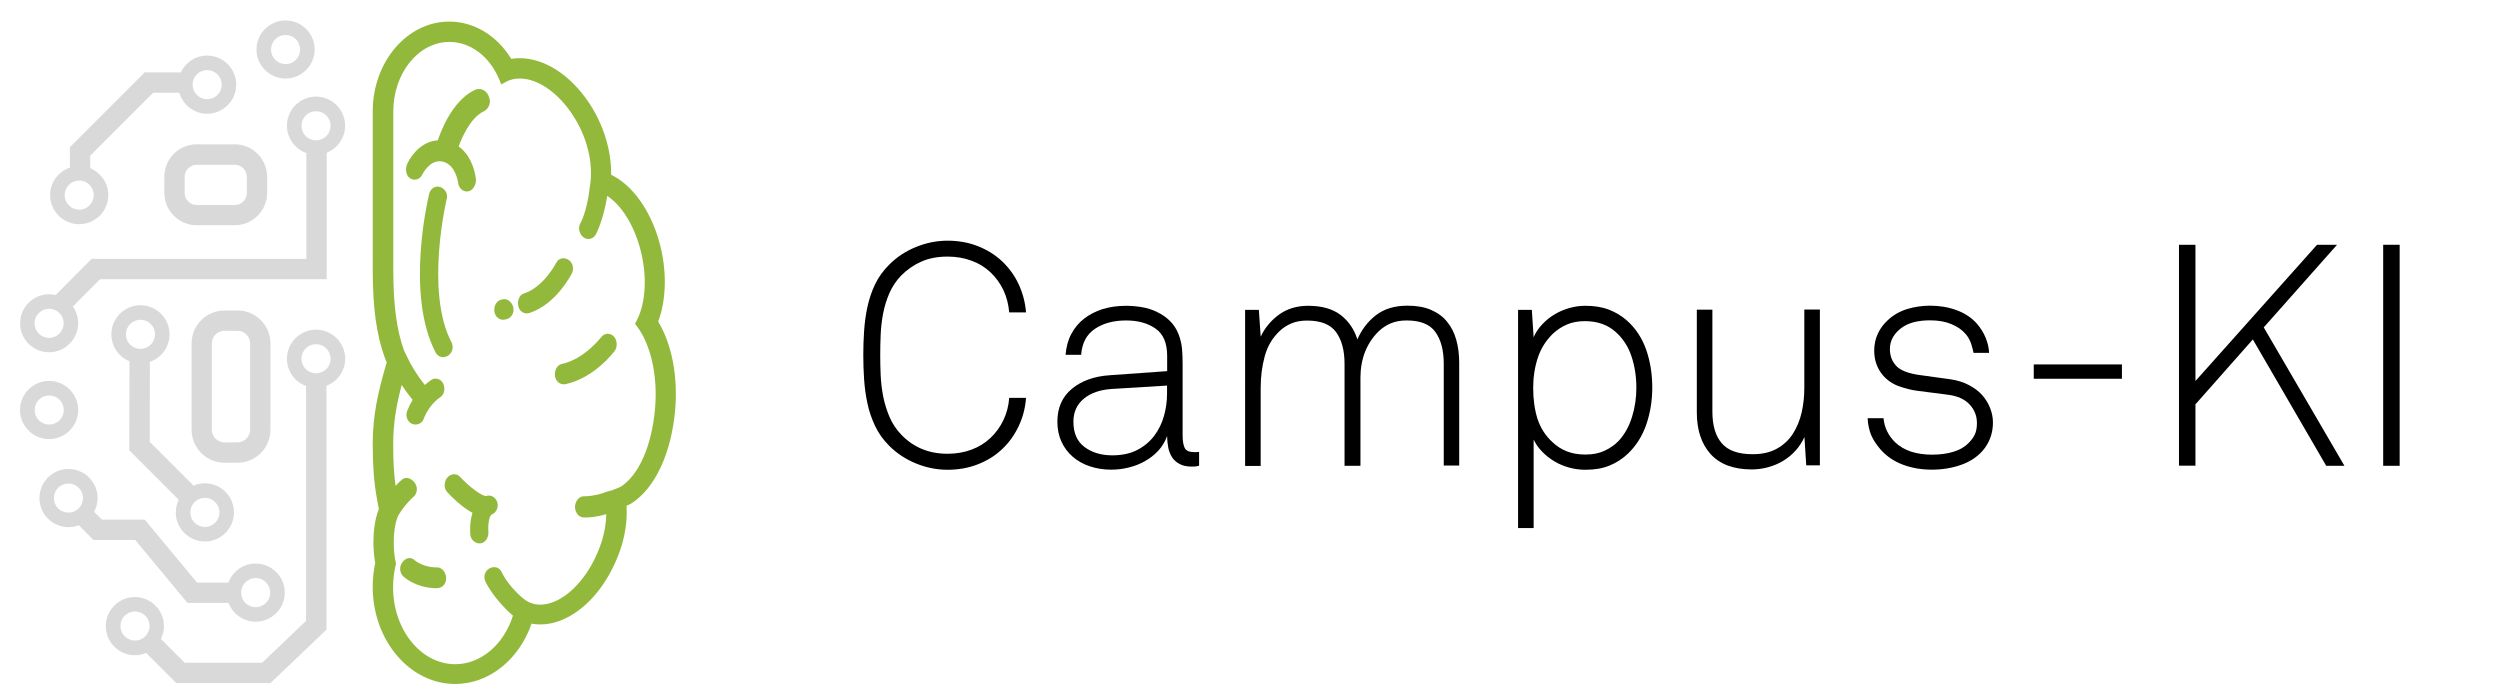 <svg class="h-auto" width="2200" height="608" viewBox="0 0 2200 608" fill="none" version="1.1" id="logo_svg"
     sodipodi:docname="Logo.svg" inkscape:version="1.3.2 (091e20e, 2023-11-25, custom)"
     xmlns:inkscape="http://www.inkscape.org/namespaces/inkscape"
     xmlns:sodipodi="http://sodipodi.sourceforge.net/DTD/sodipodi-0.dtd" xmlns="http://www.w3.org/2000/svg">
    <defs id="defs14"></defs>
    <sodipodi:namedview id="namedview14" pagecolor="#FFFFFF" bordercolor="#666666" borderopacity="1.0"
                        inkscape:showpageshadow="2" inkscape:pageopacity="0.0" inkscape:pagecheckerboard="0"
                        inkscape:deskcolor="#d1d1d1" showguides="true" inkscape:zoom="0.17616279"
                        inkscape:cx="1961.2541" inkscape:cy="-320.72607" inkscape:window-width="1920"
                        inkscape:window-height="1017" inkscape:window-x="1912" inkscape:window-y="-8"
                        inkscape:window-maximized="1" inkscape:current-layer="svg14"
                        showgrid="false"></sodipodi:namedview>
    <g id="Hintergrund"></g>
    <g id="Ergänzung"></g>
    <g id="Hilfslinien" style="display: none;"></g>
    <g>
        <g>
            <path d="M902.9,350.3c-0.7,9-2.9,17.3-6.6,25s-8.5,14.4-14.5,20c-6,5.7-13.1,10.1-21.3,13.3
			c-8.1,3.2-17.1,4.8-26.7,4.8c-9.3,0-18.5-1.8-27.6-5.5c-9.1-3.7-17-8.9-23.7-15.6c-5.3-5.3-9.5-11.2-12.5-17.6
			c-3-6.4-5.3-13-6.7-19.9c-1.5-6.9-2.4-13.9-2.9-21.1c-0.5-7.2-0.7-14.3-0.7-21.3c0-6.9,0.2-14,0.7-21.1c0.5-7.1,1.4-14.2,2.9-21.1
			c1.5-6.9,3.7-13.6,6.7-19.9c3-6.3,7.2-12.1,12.5-17.4c6.8-6.8,14.7-12,23.7-15.6c9.1-3.7,18.2-5.5,27.6-5.5
			c9.7,0,18.6,1.6,26.7,4.8c8.1,3.2,15.2,7.6,21.3,13.3c6,5.7,10.9,12.3,14.5,20s5.9,16,6.6,25h-14.8c-0.6-7.1-2.3-13.7-5.2-19.8
			c-2.9-6-6.7-11.2-11.4-15.6c-4.7-4.4-10.2-7.8-16.6-10.1c-6.4-2.4-13.4-3.6-21.1-3.6c-8.8,0-16.5,1.5-23,4.4
			c-6.6,2.9-12.5,7-17.8,12.3c-4.4,4.6-7.8,9.7-10.3,15.4c-2.5,5.7-4.3,11.6-5.5,17.7c-1.2,6.1-1.9,12.3-2.2,18.6
			c-0.3,6.3-0.4,12.4-0.4,18.2c0,5.9,0.1,11.9,0.4,18.2c0.3,6.3,1.1,12.6,2.3,18.8c1.3,6.2,3.2,12.2,5.6,17.8
			c2.5,5.7,5.9,10.8,10.3,15.4c10.8,11.2,24.3,16.7,40.6,16.7c7.7,0,14.7-1.2,21.1-3.6c6.4-2.4,11.9-5.8,16.6-10.2
			c4.7-4.4,8.5-9.6,11.4-15.6c2.9-6,4.7-12.6,5.2-19.8H902.9z" style="fill: rgb(0, 0, 0);"></path>
            <path d="M1055.4,409.8c-1.6,0.4-2.7,0.6-3.3,0.7c-0.5,0.1-1.6,0.1-3.3,0.1c-4.2,0-7.7-0.7-10.6-2.2
			c-2.8-1.5-5.1-3.4-6.7-5.9c-1.6-2.5-2.8-5.3-3.4-8.5c-0.6-3.2-1-6.6-1-10.3c-1.8,4.9-4.4,9.2-7.8,12.9c-3.4,3.7-7.3,6.7-11.7,9.2
			c-4.4,2.5-9.1,4.3-14.3,5.6c-5.1,1.3-10.3,1.9-15.6,1.9c-6.6,0-12.8-1-18.5-2.9c-5.8-1.9-10.8-4.7-15.1-8.4
			c-4.3-3.7-7.6-8.1-10-13.3c-2.4-5.2-3.6-11.1-3.6-17.7c0-12.2,4.3-21.9,12.8-28.9c8.5-7,19.6-11,33.3-11.9l50.5-3.6v-13.4
			c0-11.3-3.4-19.4-10.3-24.1c-6.9-4.8-15.5-7.1-25.9-7.1c-11,0-20.1,2.5-27.4,7.4s-11.3,12.5-12.1,22.8h-13.7
			c0.6-6.9,2.2-13.1,5.1-18.4c2.8-5.3,6.6-9.8,11.2-13.4s10.1-6.4,16.3-8.4c6.2-1.9,13.1-2.9,20.6-2.9c4.6,0,9.2,0.4,14,1.2
			c4.8,0.8,9.2,2.2,13.4,4.3c4.2,2,8,4.6,11.2,7.8c3.3,3.2,5.9,7.2,7.7,11.9c1.6,4.2,2.6,8.5,3,12.9c0.4,4.4,0.5,8.9,0.5,13.4v62.5
			c0,4.8,0.6,8.4,1.8,11c1.2,2.6,4.2,3.8,8.9,3.8c1.6,0,2.9-0.1,3.8-0.3V409.8z M1027.2,339.3l-49.1,3c-10.2,0.7-18.4,3.6-24.4,8.6
			c-6,5-9.1,11.7-9.1,20.2c0,9.9,3.2,17.3,9.7,22.2c6.5,4.9,14.7,7.4,24.5,7.4c8.6,0,16-1.6,22.1-4.8c6.1-3.2,11.1-7.4,14.9-12.5
			c3.8-5.1,6.7-10.9,8.5-17.4c1.8-6.5,2.7-13,2.7-19.6V339.3z" style="fill: rgb(0, 0, 0);"></path>
            <path d="M1270.5,409.8v-89.7c0-11.9-2.5-21.2-7.4-28c-4.9-6.8-13.3-10.1-25.2-10.1c-5.3,0-9.9,0.8-13.9,2.5
			c-3.9,1.6-7.4,3.9-10.6,6.9c-5.3,5.1-9.3,11.2-12.1,18.1c-2.7,6.9-4.1,14.5-4.1,22.8v77.6h-14v-89.7c0-11.9-2.5-21.2-7.5-28
			c-5-6.8-13.5-10.1-25.4-10.1c-5.3,0-9.9,0.8-13.8,2.5c-3.9,1.6-7.5,3.9-10.6,6.9c-6.2,5.9-10.5,13.2-12.9,21.9
			c-2.4,8.8-3.6,18.1-3.6,28v68.6h-13.7V272.7h12.1l1.6,23.6c3.7-7.9,9.1-14.3,16.2-19.5c7.1-5.1,15.6-7.7,25.5-7.7
			c12.1,0,21.6,2.7,28.7,8.1c7,5.4,11.9,12.6,14.7,21.5c3.7-8.6,9.1-15.7,16.3-21.3c7.2-5.6,16.5-8.4,27.8-8.4
			c8.1,0,15,1.2,20.7,3.7c5.8,2.5,10.5,5.9,14.1,10.4c3.7,4.5,6.4,9.8,8.1,15.9c1.7,6.1,2.6,12.8,2.6,20.2v90.5H1270.5z"
                  style="fill: rgb(0, 0, 0);"></path>
            <path d="M1454,341c0,11.3-1.7,22.1-5.2,32.4c-3.5,10.2-8.9,18.8-16.2,25.8c-4.6,4.4-9.9,7.9-16,10.4
			c-6.1,2.6-13.2,3.8-21.3,3.8c-4.9,0-9.7-0.6-14.4-1.9c-4.7-1.3-9-3.1-13-5.5c-4-2.4-7.6-5.2-10.8-8.5c-3.2-3.3-5.7-6.9-7.5-10.7
			v77.9h-13.7v-192h12.1l1.6,24.1c1.8-4.2,4.4-8.1,7.7-11.5c3.3-3.5,6.9-6.4,11-8.8c4-2.4,8.4-4.2,13-5.5c4.7-1.3,9.3-1.9,13.8-1.9
			c7.9,0,14.8,1.1,20.7,3.4c5.9,2.3,11.2,5.4,15.8,9.5c7.7,6.8,13.3,15.3,17,25.6C1452.2,318,1454,329.1,1454,341z M1440,341.3
			c0-9.9-1.4-19.1-4.3-27.7c-2.8-8.6-7.5-15.7-13.8-21.4c-3.5-3.1-7.4-5.5-11.8-7.1c-4.4-1.6-9.5-2.5-15.4-2.5c-6,0-11.3,1-15.9,3
			c-4.6,2-8.6,4.7-12.1,7.9c-6.2,6-10.7,13.1-13.4,21.3c-2.7,8.1-4.1,17-4.1,26.5c0,10.2,1.3,19.3,3.8,27.3
			c2.6,7.9,7,14.9,13.4,20.7c3.5,3.3,7.5,5.9,12.2,7.8c4.7,1.9,10.2,2.9,16.6,2.9c6.4,0,12-1.1,16.7-3.3c4.8-2.2,9-5.1,12.6-8.8
			c5.3-5.8,9.2-12.9,11.7-21.1C1438.8,358.5,1440,350,1440,341.3z" style="fill: rgb(0, 0, 0);"></path>
            <path d="M1589.5,409.6l-1.6-25c-2,4.4-4.6,8.4-7.8,11.9c-3.2,3.6-6.9,6.6-11,9.1c-4.1,2.5-8.6,4.3-13.3,5.6
			c-4.8,1.3-9.5,1.9-14.3,1.9c-15.9,0-27.9-4.5-36.1-13.4c-8.1-9-12.2-21.2-12.2-36.7v-90.5h13.7v89.7c0,12.1,2.7,21.4,8.2,27.8
			c5.5,6.5,14.5,9.7,27.2,9.7c8.4,0,15.5-1.6,21.4-4.9c5.9-3.3,10.6-7.7,14.1-13.2s6.1-11.7,7.7-18.8c1.6-7,2.3-14.3,2.3-21.8v-68.6
			h13.7v137.1H1589.5z" style="fill: rgb(0, 0, 0);"></path>
            <path d="M1753.8,371.7c0,9.7-3.1,18.1-9.3,25.2c-4.9,5.5-11.3,9.6-19.1,12.3c-7.8,2.7-16.2,4.1-25.4,4.1
			c-9.3,0-17.8-1.5-25.5-4.4c-7.7-2.9-14.2-7.3-19.5-13.2c-3.8-4.4-6.6-8.7-8.4-12.9c-1.7-4.2-2.8-9.1-3.1-14.8h14
			c0.7,8.1,4.1,15.1,10.1,21.1c4,3.8,8.8,6.6,14.3,8.4c5.5,1.7,11.5,2.6,18.1,2.6c7.1,0,13.4-0.8,18.9-2.5c5.5-1.6,10-4.2,13.4-7.7
			c2.6-2.6,4.4-5.1,5.6-7.7c1.2-2.6,1.8-5.9,1.8-9.9c0-6.2-2.1-11.7-6.4-16.3c-4.3-4.7-10.6-7.5-18.8-8.6L1688,344
			c-5.7-0.7-11.3-2.1-16.9-4.1c-5.6-2-10.3-5.2-14.1-9.6c-5.1-6-7.7-13.3-7.7-21.7c0-5.5,1.1-10.5,3.2-15c2.1-4.5,5-8.4,8.6-11.7
			c4.9-4.6,10.6-7.9,17.1-9.9s13.3-3,20.4-3c8.2,0,16,1.3,23.3,4c7.3,2.7,13.3,6.7,18.1,12.2c3.1,3.7,5.6,7.7,7.4,12.1
			c1.8,4.4,2.8,8.8,3,13.2h-13.7c-0.4-2.2-1.1-4.8-2.1-8c-1-3.1-2.6-5.9-4.8-8.5c-3.1-3.7-7.3-6.6-12.6-8.8
			c-5.3-2.2-11.5-3.3-18.7-3.3c-10.6,0-18.8,2.1-24.7,6.3c-7.1,5.1-10.7,11.4-10.7,18.9c0,5.9,1.8,10.8,5.5,14.8
			c3.6,4,10.7,6.8,21.1,8.2l26.1,3.6c6.4,0.9,12,2.6,16.7,5.1c4.8,2.5,8.7,5.4,11.8,8.9c3.1,3.5,5.4,7.3,7,11.4
			S1753.8,367.5,1753.8,371.7z" style="fill: rgb(0, 0, 0);"></path>
            <path d="M1789.7,333.3v-12.6h77.6v12.6H1789.7z" style="fill: rgb(0, 0, 0);"></path>
            <path d="M2047,409.8l-64.5-111.1l-50.5,57.1v54h-14.5V215.4h14.5v119.9l107-119.9h17.6l-64.5,72.7l71,121.8
			H2047z" style="fill: rgb(0, 0, 0);"></path>
            <path d="M2097.2,409.8V215.4h14.5v194.5H2097.2z" style="fill: rgb(0, 0, 0);"></path>
        </g>
        <g>
            <g>
                <path d="M371.6,153.6c0.1-0.1,5.7-11.7,15.1-11.7c1.1,0,2.3,0.2,3.5,0.5c11,3,13,18.5,13,18.6
				c0.5,4.2,3.8,7.5,7.6,7.5c0.4,0,0.8,0,1.2-0.1c4.4-0.7,7.3-6.4,6.8-10.9c-0.4-3.4-2.8-19.9-15.2-28.6c2.3-6.4,10-25.2,22.1-30.9
				c2.9-1.4,4.9-4.3,5.4-7.8c0.2-1.7-0.3-3.4-0.7-4.6l-0.2-0.5c-1.2-4-4.8-6.8-8.8-6.8c-1.2,0-2.4,0.3-3.5,0.8
				c-20.7,9.7-30.9,39.1-32.6,44.4c-13.1,0.7-22.7,11.5-27,20.8c-1.6,3.4-1.5,9.8,2.4,12.5c1.2,0.8,2.6,1.3,4.1,1.3
				C367.6,158.2,370.3,156.4,371.6,153.6z" style="fill: rgb(146, 185, 59);"></path>
                <path d="M384.8,499.3l-0.4,0c-0.6,0-11.6,0.4-20-6.7c-1.1-0.9-2.5-1.5-3.9-1.5c-3.3,0-5.9,2.5-7.2,4.9
				c-2.1,3.7-1.3,8.7,1.8,11.4c10.9,9.2,23.6,10.2,28.5,10.2c1.1,0,1.7,0,1.8-0.1c4.2-0.3,7.4-4.2,7.2-9
				C392.4,504,389.2,499.3,384.8,499.3z" style="fill: rgb(146, 185, 59);"></path>
                <path d="M430.2,436.1c-0.8,0-1.6,0.1-2.5,0.4c-3.9,0-14.6-8-23-17c-1.3-1.4-3.1-2.2-5-2.2
				c-2.5,0-4.9,1.3-6.5,3.5c-2.3,3.2-2.8,8.8,0.2,12.1c2.9,3.2,12.5,13.1,22.4,18.4c-2.8,8.7-2,18.2-1.9,19.4
				c0.4,4.1,4.1,7.5,8.2,7.5c0.3,0,0.6,0,1-0.1c4.5-0.6,7.1-5.9,6.7-10.3c-0.5-6.4,0.7-14.2,3.2-15.2c3.7-1.5,5.8-6.1,4.7-10.4
				C436.6,438.6,433.6,436.1,430.2,436.1z" style="fill: rgb(146, 185, 59);"></path>
                <path d="M397.3,301.2c-23.5-45.1-4.3-125.7-4.1-126.5c1.1-4.6-2-8.8-5.7-10.1c-0.8-0.3-1.6-0.4-2.4-0.4
				c-3.5,0-6.5,2.6-7.4,6.3c-0.9,3.6-21.1,88.3,5.6,139.6c1.4,2.6,3.9,4.2,6.6,4.2c1.6,0,3.8-0.8,5.1-1.8
				C398.3,309.9,399.3,305,397.3,301.2z" style="fill: rgb(146, 185, 59);"></path>
                <path d="M443.8,263.2c-0.5,0-1,0.1-1.5,0.2l-1.5,0.4c-4.3,1.1-6.5,6.3-5.7,10.6c0.7,4.1,3.8,7,7.6,7
				c0.6,0,1.1-0.1,1.7-0.2l1.5-0.4c4.1-1,6.6-5.3,5.9-9.9C451.1,267.1,447.9,263.2,443.8,263.2z"
                      style="fill: rgb(146, 185, 59);"></path>
                <path d="M579.2,283c7.4-19.5,7.8-45.5,1-70c-7.8-28-23.6-50.1-42.4-59.2c0.3-21.1-6.6-43.8-19.2-62.9
				c-16.5-24.9-39.4-39.7-61.3-39.7c-2.5,0-5,0.2-7.4,0.6C437.3,31.2,417.1,19,395.3,19C358.2,19,328,54.5,328,98v139.3
				c0,33.5,3.3,57.5,10.7,77.6l1.3,3.5l0.3-0.1c0,0,0,0.1,0.1,0.1l-1.8,6.4c-5.6,20-10.6,40.1-10.6,65.7c0,19.3,1.1,34.2,3.7,48.3
				l1.7,9.1c-4.3,10.4-4.8,24-4.8,29.4c0,6.4,0.6,12.7,1.6,18.2c-1.5,6.8-2.2,13.9-2.2,20.9c0,47.2,32.6,85.5,72.6,85.5
				c29.5,0,56.1-21.2,67.2-53.1c2.5,0.5,5.1,0.7,7.8,0.7c21.9,0,45-16.6,60.2-43.4c11.2-19.7,16.6-40.5,15.6-60l-0.1-1
				c1.2-0.5,2.3-1,3.2-1.5l1.1-0.6c20.9-13.3,35.3-44.3,38.6-82.9C596.6,330.9,591.2,302.9,579.2,283z M535.2,432.4l-2.9,0.7v0.3
				c-9.1,3.1-15.6,3.3-17.5,3.3c-0.3,0-0.6,0-0.5,0l-0.5,0c-4.5,0-7.5,4.6-7.8,8.9c-0.2,4.4,2.6,9.4,7.1,9.7c0.2,0,0.9,0.1,2,0.1
				c3.4,0,9.8-0.4,18.4-2.9c-0.2,14.7-4.8,30.2-13.3,45.2c-11.9,20.9-29.4,34.4-44.7,34.4c-5.5,0-10.4-1.7-14.6-5.1l-2.1-1.7
				c-12.2-10.9-16.6-20.2-17.5-22.2c-1.2-2.5-3.6-4-6.5-4c-1.7,0-3.5,0.6-4.9,1.6c-3.4,2.3-4.6,7.2-2.7,11.2
				c0.3,0.6,7.2,15.2,24.2,29.9c-8.2,25.7-28.4,42.7-50.8,42.7c-30.2,0-54.7-30.4-54.7-67.7c0-6.8,0.8-13.4,2.4-19.9l0.2-0.9
				l-0.2-0.9c-1.2-5-1.8-11.1-1.8-17.5c0-13.3,2.6-22.5,5-25.6l1.1-1.6l0-0.2c6.1-8.7,10.9-12.7,11-12.7c3.2-2.5,4.2-7.5,2.2-11.3
				c-1.5-2.8-4.7-5.6-8.1-5.6c-1.3,0-2.6,0.4-3.6,1.2c-0.4,0.3-2.7,2.1-6,5.8c-1.5-10.8-2.1-22.5-2.1-36.9c0-19.7,3.3-36.2,7.5-52
				c2.7,4.3,5.6,8.2,9.6,13.2c-1.9,3.1-3.5,6.3-4.8,9.7c-1.6,4.1-0.1,8.9,3.5,11c1.1,0.6,2.3,1,3.6,1c3.4,0,6.2-1.8,7.3-4.7
				c1.4-3.7,3.3-7.1,5.5-10.2c2.7-3.8,5.9-6.9,9.4-9.3c3.7-2.5,4.2-8,2.5-11.6c-1.3-2.9-3.9-4.6-6.8-4.6c-1.4,0-2.8,0.4-4,1.3
				c-2.1,1.4-3.8,2.8-5.5,4.3c-6.7-8.5-12.3-17.5-16.3-26.3h0c-0.2-0.6-0.6-1.2-1-2.1c-0.3-0.6-0.6-1.2-0.8-1.5
				c-6.6-18.1-9.6-40.1-9.6-71.5V98.1c0-33.8,22.2-61.2,49.4-61.2c18.6,0,35.5,12.8,44,33.4l1.6,4l3.8-2.1c3.7-2.1,7.9-3.1,12.5-3.1
				c15.7,0,33.5,12.2,46.4,31.8c12.7,19.1,18.5,42.3,15.5,61.9l-0.6,3.8l0.1,0c-2.4,19.4-7.6,29.2-8.3,30.4c-2.1,4-0.3,9.3,2.8,11.7
				c1.3,1.1,2.9,1.6,4.5,1.6c2.7,0,5.2-1.5,6.6-4.1c0.3-0.5,6.6-12.5,10-33.8c12.3,8.1,23,25,28.7,45.5c6.7,23.9,5.5,48.8-3.1,64.8
				l-1.2,2.2l1.5,2c12.4,16.1,18.6,43.7,16.2,72.1c-2.8,33-14.1,58.9-30.2,69.3c-2.3,1.2-5.7,2.4-8.4,3.4
				C536.8,431.8,535.9,432.1,535.2,432.4z" style="fill: rgb(146, 185, 59);"></path>
                <path d="M540.3,296.2c-1.5-1.6-3.4-2.5-5.4-2.5c-2.3,0-4.5,1.1-5.9,3.1c-0.2,0.2-15,19.4-34.7,23.5
				c-4.3,0.9-6.6,6.3-5.9,10.7c0.6,4.2,3.8,7.2,7.6,7.2c0.5,0,1-0.1,1.4-0.1c25.5-5.3,42.9-28.4,43.6-29.4
				C543.5,305.3,543.2,299.4,540.3,296.2z" style="fill: rgb(146, 185, 59);"></path>
                <path d="M500.8,229c-1.5-1.1-3.3-1.7-5-1.7c-2.8,0-5.1,1.5-6.3,3.9c-0.1,0.2-11,21.5-28.5,27.1
				c-4.2,1.3-5.8,6.7-4.9,11c0.8,3.9,3.9,6.5,7.5,6.5c0.7,0,1.4-0.1,2.1-0.3c23.8-7.6,37.1-34.1,37.7-35.2
				C505.2,236.4,504.1,231.5,500.8,229z" style="fill: rgb(146, 185, 59);"></path>
            </g>
            <g>
                <path d="M278.1,290.1c-14.1,0-25.6,11.5-25.6,25.6c0,11,7,20.4,16.8,24v206.7l-38.6,36.8h-68.2l-20.9-20.9
				c1.7-3.4,2.7-7.3,2.7-11.3c0-14.1-11.5-25.6-25.6-25.6c-14.1,0-25.6,11.5-25.6,25.6s11.5,25.6,25.6,25.6c3.5,0,6.8-0.7,9.9-2
				l26.5,26.5H238l49.3-47V339.5c9.6-3.7,16.5-13,16.5-23.9C303.7,301.6,292.2,290.1,278.1,290.1z M106,550.9
				c0-7.1,5.7-12.8,12.8-12.8s12.8,5.7,12.8,12.8c0,7.1-5.7,12.8-12.8,12.8C111.7,563.7,106,557.9,106,550.9z M278.1,328.5
				c-7.1,0-12.8-5.7-12.8-12.8c0-7.1,5.7-12.8,12.8-12.8s12.8,5.7,12.8,12.8C291,322.7,285.2,328.5,278.1,328.5z"
                      style="fill: rgb(217, 217, 217);"></path>
                <path d="M119,475.2l46,55.4h36.1c3.7,9.6,13,16.5,23.9,16.5c14.1,0,25.6-11.5,25.6-25.6
				c0-14.1-11.5-25.6-25.6-25.6c-11,0-20.4,7-24,16.8h-27.6l-46-55.4H89.7l-6.9-6.9c1.9-3.6,3.1-7.7,3.1-12.1
				c0-14.1-11.5-25.6-25.6-25.6s-25.6,11.5-25.6,25.6c0,14.1,11.5,25.6,25.6,25.6c3.2,0,6.2-0.6,9-1.7l13,13
				C82.3,475.2,119,475.2,119,475.2z M225,508.7c7.1,0,12.8,5.7,12.8,12.8s-5.7,12.8-12.8,12.8s-12.8-5.7-12.8-12.8
				C212.2,514.4,217.9,508.7,225,508.7z M47.4,438.3c0-7.1,5.7-12.8,12.8-12.8s12.8,5.7,12.8,12.8c0,7.1-5.7,12.8-12.8,12.8
				S47.4,445.4,47.4,438.3z" style="fill: rgb(217, 217, 217);"></path>
                <path d="M69.7,197.3c14.1,0,25.6-11.5,25.6-25.6c0-10.7-6.6-19.8-15.9-23.7V137l55.4-55.4h23
				c3.1,10.6,12.9,18.5,24.5,18.5c14.1,0,25.6-11.5,25.6-25.6s-11.5-25.6-25.6-25.6c-10.3,0-19.1,6.1-23.2,14.8h-31.8l-65.8,65.8v18
				c-10.1,3.4-17.4,13-17.4,24.2C44.1,185.8,55.6,197.3,69.7,197.3z M182.3,61.7c7.1,0,12.8,5.7,12.8,12.8c0,7.1-5.7,12.8-12.8,12.8
				c-7.1,0-12.8-5.7-12.8-12.8C169.4,67.4,175.2,61.7,182.3,61.7z M69.7,158.9c7.1,0,12.8,5.7,12.8,12.8s-5.7,12.8-12.8,12.8
				s-12.8-5.7-12.8-12.8C56.9,164.7,62.6,158.9,69.7,158.9z" style="fill: rgb(217, 217, 217);"></path>
                <path d="M43.2,310c14.1,0,25.6-11.5,25.6-25.6c0-5.5-1.8-10.6-4.7-14.7l24-24h199.4V134.4
				c9.5-3.8,16.2-13,16.2-23.8c0-14.1-11.5-25.6-25.6-25.6c-14.1,0-25.6,11.5-25.6,25.6c0,11.1,7.2,20.6,17.1,24.1v93.1h-189
				L49,259.6c-1.8-0.4-3.8-0.7-5.7-0.7c-14.1,0-25.6,11.5-25.6,25.6C17.7,298.6,29.1,310,43.2,310z M265.3,110.7
				c0-7.1,5.7-12.8,12.8-12.8s12.8,5.7,12.8,12.8s-5.7,12.8-12.8,12.8S265.3,117.7,265.3,110.7z M43.2,271.7
				c7.1,0,12.8,5.7,12.8,12.8c0,7.1-5.7,12.8-12.8,12.8s-12.8-5.7-12.8-12.8C30.4,277.4,36.2,271.7,43.2,271.7z"
                      style="fill: rgb(217, 217, 217);"></path>
                <path d="M180.3,476.5c14.1,0,25.6-11.5,25.6-25.6c0-14.1-11.5-25.6-25.6-25.6c-3.6,0-7,0.7-10,2.1
				l-38.5-38.5l0.1-70.5c10.1-3.4,17.3-13,17.3-24.2c0-14.1-11.5-25.6-25.6-25.6S98,280.1,98,294.2c0,10.7,6.6,19.9,15.9,23.7
				l-0.1,78.4l43.5,43.5c-1.7,3.4-2.6,7.2-2.6,11.2C154.7,465,166.2,476.5,180.3,476.5z M123.6,281.4c7.1,0,12.8,5.7,12.8,12.8
				s-5.7,12.8-12.8,12.8s-12.8-5.7-12.8-12.8S116.5,281.4,123.6,281.4z M193.1,450.9c0,7.1-5.7,12.8-12.8,12.8
				c-7.1,0-12.8-5.7-12.8-12.8s5.7-12.8,12.8-12.8C187.4,438.1,193.1,443.8,193.1,450.9z"
                      style="fill: rgb(217, 217, 217);"></path>
                <path d="M238,378.2v-76c0-16-13-29-29-29h-11.4c-16,0-29,13-29,29v76c0,16,13,29,29,29H209
				C225,407.2,238,394.2,238,378.2z M186.4,378.2v-76c0-6.1,5-11.1,11.1-11.1H209c6.1,0,11.1,5,11.1,11.1v76c0,6.1-5,11.1-11.1,11.1
				h-11.4C191.4,389.3,186.4,384.3,186.4,378.2z" style="fill: rgb(217, 217, 217);"></path>
                <path d="M68.8,360.8c0-14.1-11.5-25.6-25.6-25.6s-25.6,11.5-25.6,25.6c0,14.1,11.5,25.6,25.6,25.6
				S68.8,374.9,68.8,360.8z M30.5,360.8c0-7.1,5.7-12.8,12.8-12.8s12.8,5.7,12.8,12.8c0,7.1-5.7,12.8-12.8,12.8
				S30.5,367.9,30.5,360.8z" style="fill: rgb(217, 217, 217);"></path>
                <path d="M251.3,69.1c14.1,0,25.6-11.5,25.6-25.6S265.4,18,251.3,18c-14.1,0-25.6,11.5-25.6,25.6
				S237.2,69.1,251.3,69.1z M251.3,30.8c7.1,0,12.8,5.7,12.8,12.8s-5.7,12.8-12.8,12.8c-7.1,0-12.8-5.7-12.8-12.8
				S244.2,30.8,251.3,30.8z" style="fill: rgb(217, 217, 217);"></path>
                <path d="M206.6,127h-33.5c-15.7,0-28.5,12.8-28.5,28.5v14.2c0,15.7,12.8,28.5,28.5,28.5h33.5
				c15.7,0,28.5-12.8,28.5-28.5v-14.2C235,139.8,222.3,127,206.6,127z M217.2,169.8c0,5.9-4.8,10.6-10.6,10.6h-33.5
				c-5.9,0-10.6-4.8-10.6-10.6v-14.2c0-5.9,4.8-10.6,10.6-10.6h33.5c5.9,0,10.6,4.8,10.6,10.6C217.2,155.5,217.2,169.8,217.2,169.8z
				" style="fill: rgb(217, 217, 217);"></path>
            </g>
        </g>
        <g id="Vorlagen"></g>
    </g>
</svg>
